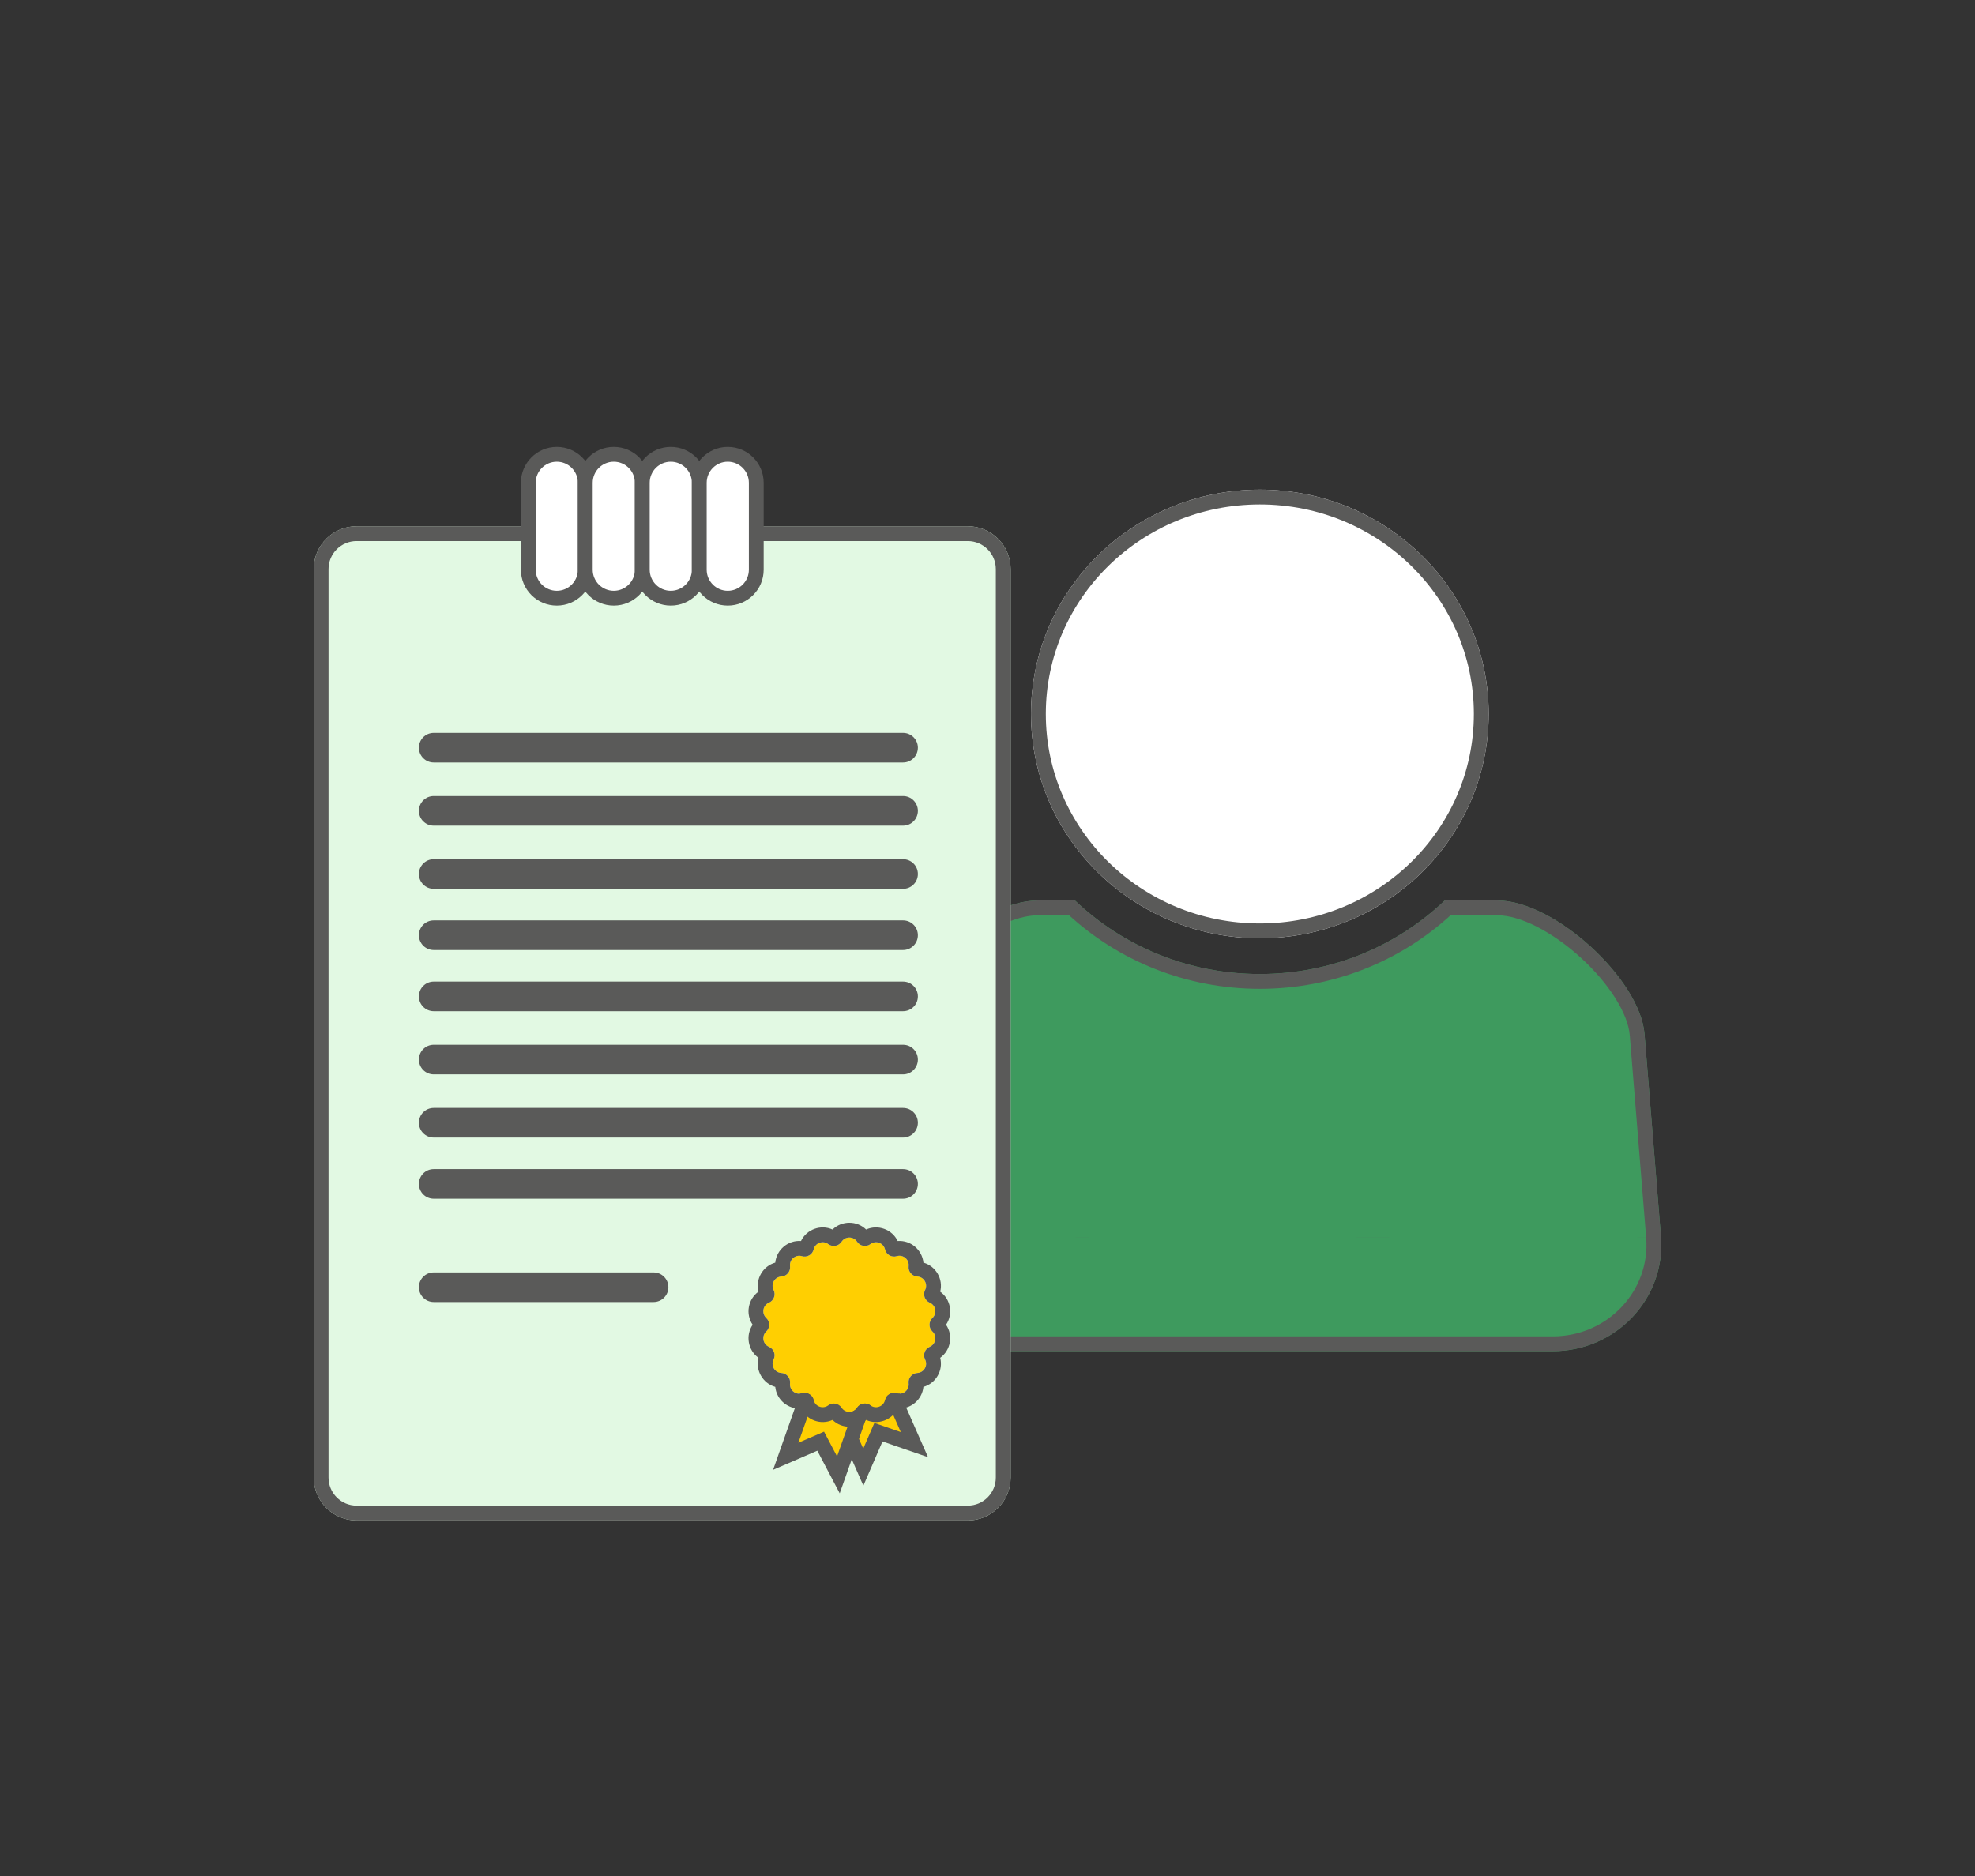 <svg width="400" height="380" viewBox="0 0 400 380" fill="none" xmlns="http://www.w3.org/2000/svg">
<rect x="0" y="0" width="400" height="380" fill="#333333" stroke="none"/>
<path d="M217.715 182.403H210.138C198.675 182.403 180.493 198.277 179.595 209.48L177.053 250.473C176.049 262.992 186.141 273.693 198.949 273.693H314.499C327.308 273.693 337.399 262.992 336.395 250.473L333.073 209.48C332.174 198.277 314.773 182.403 303.311 182.403H292.601C282.924 191.622 269.717 197.298 255.158 197.298C240.599 197.298 227.392 191.622 217.715 182.403Z" fill="#3E9A5E"/>
<path fill-rule="evenodd" clip-rule="evenodd" d="M180.046 250.686L180.044 250.713C179.185 261.424 187.829 270.693 198.949 270.693H314.499C325.619 270.693 334.262 261.425 333.405 250.715M333.405 250.713L330.083 209.723L330.082 209.72C329.911 207.582 328.913 204.963 327.12 202.126C325.348 199.323 322.914 196.491 320.133 193.958C317.353 191.426 314.292 189.255 311.306 187.73C308.287 186.189 305.532 185.403 303.311 185.403H293.782C283.651 194.648 270.07 200.298 255.158 200.298C240.246 200.298 226.665 194.648 216.534 185.403H210.138C207.91 185.403 205.099 186.193 201.996 187.742C198.93 189.274 195.767 191.453 192.889 193.991C190.009 196.529 187.482 199.366 185.643 202.169C183.787 204.998 182.762 207.592 182.587 209.695L180.046 250.686M179.595 209.48C180.493 198.277 198.675 182.403 210.138 182.403H217.715C227.392 191.622 240.599 197.298 255.158 197.298C269.717 197.298 282.924 191.622 292.601 182.403H303.311C314.773 182.403 332.174 198.277 333.073 209.48L336.395 250.473C337.399 262.992 327.308 273.693 314.499 273.693H198.949C186.141 273.693 176.049 262.992 177.053 250.473L179.595 209.48Z" fill="#5A5A59"/>
<path d="M301.504 144.618C301.504 169.712 280.755 190.055 255.158 190.055C229.562 190.055 208.812 169.712 208.812 144.618C208.812 119.523 229.562 99.18 255.158 99.18C280.755 99.18 301.504 119.523 301.504 144.618Z" fill="white"/>
<path fill-rule="evenodd" clip-rule="evenodd" d="M255.158 187.055C279.154 187.055 298.504 167.999 298.504 144.618C298.504 121.236 279.154 102.18 255.158 102.18C231.163 102.18 211.812 121.236 211.812 144.618C211.812 167.999 231.163 187.055 255.158 187.055ZM255.158 190.055C280.755 190.055 301.504 169.712 301.504 144.618C301.504 119.523 280.755 99.18 255.158 99.18C229.562 99.18 208.812 119.523 208.812 144.618C208.812 169.712 229.562 190.055 255.158 190.055Z" fill="#5A5A59"/>
<path d="M63.537 115.276C63.537 110.481 67.424 106.595 72.218 106.595H196.007C200.802 106.595 204.688 110.481 204.688 115.276V299.3C204.688 304.094 200.802 307.981 196.007 307.981H72.218C67.424 307.981 63.537 304.094 63.537 299.3V115.276Z" fill="#E2F9E3"/>
<path fill-rule="evenodd" clip-rule="evenodd" d="M196.007 109.595H72.218C69.081 109.595 66.537 112.138 66.537 115.276V299.3C66.537 302.437 69.081 304.981 72.218 304.981H196.007C199.145 304.981 201.688 302.437 201.688 299.3V115.276C201.688 112.138 199.145 109.595 196.007 109.595ZM72.218 106.595C67.424 106.595 63.537 110.481 63.537 115.276V299.3C63.537 304.094 67.424 307.981 72.218 307.981H196.007C200.802 307.981 204.688 304.094 204.688 299.3V115.276C204.688 110.481 200.802 106.595 196.007 106.595H72.218Z" fill="#5A5A59"/>
<path fill-rule="evenodd" clip-rule="evenodd" d="M84.84 151.448C84.84 149.791 86.183 148.448 87.84 148.448H182.901C184.558 148.448 185.901 149.791 185.901 151.448C185.901 153.105 184.558 154.448 182.901 154.448H87.84C86.183 154.448 84.84 153.105 84.84 151.448Z" fill="#5A5A59"/>
<path fill-rule="evenodd" clip-rule="evenodd" d="M84.84 201.829C84.84 200.172 86.183 198.829 87.84 198.829H182.901C184.558 198.829 185.901 200.172 185.901 201.829C185.901 203.486 184.558 204.829 182.901 204.829H87.84C86.183 204.829 84.84 203.486 84.84 201.829Z" fill="#5A5A59"/>
<path fill-rule="evenodd" clip-rule="evenodd" d="M84.84 177.041C84.84 175.384 86.183 174.041 87.84 174.041H182.901C184.558 174.041 185.901 175.384 185.901 177.041C185.901 178.697 184.558 180.041 182.901 180.041H87.84C86.183 180.041 84.84 178.697 84.84 177.041Z" fill="#5A5A59"/>
<path fill-rule="evenodd" clip-rule="evenodd" d="M84.84 227.421C84.84 225.764 86.183 224.421 87.84 224.421H182.901C184.558 224.421 185.901 225.764 185.901 227.421C185.901 229.078 184.558 230.421 182.901 230.421H87.84C86.183 230.421 84.84 229.078 84.84 227.421Z" fill="#5A5A59"/>
<path fill-rule="evenodd" clip-rule="evenodd" d="M84.84 164.244C84.84 162.588 86.183 161.244 87.84 161.244H182.901C184.558 161.244 185.901 162.588 185.901 164.244C185.901 165.901 184.558 167.244 182.901 167.244H87.84C86.183 167.244 84.84 165.901 84.84 164.244Z" fill="#5A5A59"/>
<path fill-rule="evenodd" clip-rule="evenodd" d="M84.84 214.625C84.84 212.968 86.183 211.625 87.84 211.625H182.901C184.558 211.625 185.901 212.968 185.901 214.625C185.901 216.282 184.558 217.625 182.901 217.625H87.84C86.183 217.625 84.84 216.282 84.84 214.625Z" fill="#5A5A59"/>
<path fill-rule="evenodd" clip-rule="evenodd" d="M84.84 189.435C84.84 187.778 86.183 186.435 87.84 186.435H182.901C184.558 186.435 185.901 187.778 185.901 189.435C185.901 191.092 184.558 192.435 182.901 192.435H87.84C86.183 192.435 84.84 191.092 84.84 189.435Z" fill="#5A5A59"/>
<path fill-rule="evenodd" clip-rule="evenodd" d="M84.84 239.815C84.84 238.159 86.183 236.815 87.84 236.815H182.901C184.558 236.815 185.901 238.159 185.901 239.815C185.901 241.472 184.558 242.815 182.901 242.815H87.84C86.183 242.815 84.84 241.472 84.84 239.815Z" fill="#5A5A59"/>
<path fill-rule="evenodd" clip-rule="evenodd" d="M84.84 260.739C84.84 259.082 86.183 257.739 87.84 257.739H132.371C134.028 257.739 135.371 259.082 135.371 260.739C135.371 262.396 134.028 263.739 132.371 263.739H87.84C86.183 263.739 84.84 262.396 84.84 260.739Z" fill="#5A5A59"/>
<path d="M168.768 283.38L179.119 278.82L185.201 292.626L177.911 290.107L174.849 297.186L168.768 283.38Z" fill="#FFCF01"/>
<path fill-rule="evenodd" clip-rule="evenodd" d="M166.79 282.612L179.887 276.843L187.958 295.166L178.735 291.979L174.862 300.935L166.79 282.612ZM170.745 284.148L174.836 293.436L177.086 288.235L182.442 290.086L178.351 280.798L170.745 284.148Z" fill="#5A5A59"/>
<path d="M166.318 274.642L176.984 278.408L169.801 298.752L166.214 291.924L159.135 294.986L166.318 274.642Z" fill="#FFCF01"/>
<path fill-rule="evenodd" clip-rule="evenodd" d="M165.403 272.728L178.898 277.493L170.072 302.491L165.533 293.853L156.577 297.727L165.403 272.728ZM167.233 276.555L161.694 292.245L166.895 289.995L169.531 295.012L175.07 279.323L167.233 276.555Z" fill="#5A5A59"/>
<path d="M170.447 251.528C171.189 250.394 172.85 250.394 173.593 251.528C174.187 252.435 175.423 252.653 176.291 252.004C177.377 251.192 178.938 251.761 179.248 253.08C179.495 254.135 180.583 254.763 181.621 254.45C182.918 254.059 184.191 255.127 184.031 256.472C183.903 257.549 184.71 258.51 185.792 258.571C187.145 258.647 187.976 260.086 187.365 261.296C186.876 262.264 187.306 263.443 188.302 263.871C189.548 264.405 189.836 266.041 188.849 266.969C188.058 267.711 188.058 268.967 188.849 269.709C189.836 270.637 189.548 272.273 188.302 272.807C187.306 273.235 186.876 274.414 187.365 275.383C187.976 276.592 187.145 278.031 185.792 278.107C184.71 278.168 183.903 279.129 184.031 280.206C184.191 281.552 182.918 282.62 181.621 282.228C180.583 281.915 179.495 282.543 179.248 283.598C178.938 284.918 177.377 285.486 176.291 284.674C175.423 284.025 174.187 284.243 173.593 285.15C172.85 286.284 171.189 286.284 170.447 285.15C169.853 284.243 168.617 284.025 167.748 284.674C166.663 285.486 165.102 284.918 164.792 283.598C164.544 282.543 163.457 281.915 162.419 282.228C161.121 282.62 159.849 281.552 160.009 280.206C160.137 279.129 159.33 278.168 158.247 278.107C156.894 278.031 156.064 276.592 156.674 275.383C157.163 274.414 156.734 273.235 155.737 272.807C154.492 272.273 154.203 270.637 155.191 269.709C155.981 268.967 155.981 267.711 155.191 266.969C154.203 266.041 154.492 264.405 155.737 263.871C156.734 263.443 157.163 262.264 156.674 261.296C156.064 260.086 156.894 258.647 158.247 258.571C159.33 258.51 160.137 257.549 160.009 256.472C159.849 255.127 161.121 254.059 162.419 254.45C163.457 254.763 164.544 254.135 164.792 253.08C165.102 251.761 166.663 251.192 167.748 252.004C168.617 252.653 169.853 252.435 170.447 251.528Z" fill="#FFCF01"/>
<path fill-rule="evenodd" clip-rule="evenodd" d="M168.619 249.053C166.229 247.971 163.363 249.014 162.228 251.379C159.612 251.18 157.276 253.141 157.018 255.751C154.492 256.459 152.967 259.1 153.617 261.641C151.485 263.17 150.956 266.173 152.436 268.339C150.956 270.505 151.485 273.508 153.617 275.037C152.967 277.579 154.492 280.22 157.018 280.927C157.276 283.538 159.612 285.498 162.228 285.299C163.363 287.664 166.229 288.707 168.619 287.625C170.495 289.459 173.544 289.459 175.42 287.625C177.81 288.707 180.676 287.664 181.811 285.299C184.427 285.498 186.763 283.538 187.021 280.927C189.547 280.22 191.072 277.579 190.422 275.037C192.554 273.508 193.083 270.505 191.603 268.339C193.083 266.173 192.554 263.17 190.422 261.641C191.072 259.1 189.547 256.459 187.021 255.751C186.763 253.141 184.427 251.18 181.811 251.379C180.676 249.014 177.81 247.971 175.42 249.053C173.544 247.219 170.495 247.219 168.619 249.053ZM173.592 251.528C172.85 250.394 171.189 250.394 170.447 251.528C169.852 252.435 168.616 252.653 167.748 252.004C166.663 251.192 165.101 251.761 164.792 253.08C164.544 254.135 163.457 254.763 162.418 254.45C161.121 254.059 159.848 255.127 160.008 256.472C160.137 257.549 159.33 258.51 158.247 258.571C156.894 258.647 156.063 260.086 156.674 261.296C157.163 262.264 156.733 263.443 155.737 263.871C154.492 264.405 154.203 266.041 155.191 266.969C155.981 267.711 155.981 268.967 155.191 269.709C154.203 270.637 154.492 272.273 155.737 272.807C156.733 273.235 157.163 274.414 156.674 275.383C156.063 276.592 156.894 278.031 158.247 278.107C159.33 278.168 160.137 279.129 160.008 280.206C159.848 281.552 161.121 282.62 162.418 282.228C163.457 281.915 164.544 282.543 164.792 283.598C165.101 284.918 166.663 285.486 167.748 284.674C168.616 284.025 169.852 284.243 170.447 285.15C171.189 286.284 172.85 286.284 173.592 285.15C174.186 284.243 175.423 284.025 176.291 284.674C177.376 285.486 178.937 284.918 179.247 283.598C179.495 282.543 180.582 281.915 181.621 282.228C182.918 282.62 184.19 281.552 184.03 280.206C183.902 279.129 184.709 278.168 185.792 278.107C187.145 278.031 187.975 276.592 187.365 275.383C186.876 274.414 187.306 273.235 188.302 272.807C189.547 272.273 189.836 270.637 188.848 269.709C188.058 268.967 188.058 267.711 188.848 266.969C189.836 266.041 189.547 264.405 188.302 263.871C187.306 263.443 186.876 262.264 187.365 261.296C187.975 260.086 187.145 258.647 185.792 258.571C184.709 258.51 183.902 257.549 184.03 256.472C184.19 255.127 182.918 254.059 181.621 254.45C180.582 254.763 179.495 254.135 179.247 253.08C178.937 251.761 177.376 251.192 176.291 252.004C175.423 252.653 174.186 252.435 173.592 251.528Z" fill="#5A5A59"/>
<path d="M106.997 97.791C106.997 94.603 109.581 92.019 112.769 92.019C115.956 92.019 118.54 94.603 118.54 97.791V115.399C118.54 118.586 115.956 121.17 112.769 121.17C109.581 121.17 106.997 118.586 106.997 115.399V97.791Z" fill="white"/>
<path fill-rule="evenodd" clip-rule="evenodd" d="M105.497 97.791C105.497 93.775 108.753 90.519 112.769 90.519C116.785 90.519 120.04 93.775 120.04 97.791V115.399C120.04 119.415 116.785 122.67 112.769 122.67C108.753 122.67 105.497 119.415 105.497 115.399V97.791ZM112.769 93.519C110.41 93.519 108.497 95.432 108.497 97.791V115.399C108.497 117.758 110.41 119.67 112.769 119.67C115.128 119.67 117.04 117.758 117.04 115.399V97.791C117.04 95.432 115.128 93.519 112.769 93.519Z" fill="#5A5A59"/>
<path d="M118.541 97.791C118.541 94.603 121.125 92.019 124.313 92.019C127.5 92.019 130.084 94.603 130.084 97.791V115.399C130.084 118.586 127.5 121.17 124.313 121.17C121.125 121.17 118.541 118.586 118.541 115.399V97.791Z" fill="white"/>
<path fill-rule="evenodd" clip-rule="evenodd" d="M117.041 97.791C117.041 93.775 120.297 90.519 124.313 90.519C128.329 90.519 131.584 93.775 131.584 97.791V115.399C131.584 119.415 128.329 122.67 124.313 122.67C120.297 122.67 117.041 119.415 117.041 115.399V97.791ZM124.313 93.519C121.953 93.519 120.041 95.432 120.041 97.791V115.399C120.041 117.758 121.953 119.67 124.313 119.67C126.672 119.67 128.584 117.758 128.584 115.399V97.791C128.584 95.432 126.672 93.519 124.313 93.519Z" fill="#5A5A59"/>
<path d="M130.084 97.791C130.084 94.603 132.668 92.019 135.856 92.019C139.043 92.019 141.627 94.603 141.627 97.791V115.399C141.627 118.586 139.043 121.17 135.856 121.17C132.668 121.17 130.084 118.586 130.084 115.399V97.791Z" fill="white"/>
<path fill-rule="evenodd" clip-rule="evenodd" d="M128.584 97.791C128.584 93.775 131.84 90.519 135.856 90.519C139.872 90.519 143.127 93.775 143.127 97.791V115.399C143.127 119.415 139.872 122.67 135.856 122.67C131.84 122.67 128.584 119.415 128.584 115.399V97.791ZM135.856 93.519C133.496 93.519 131.584 95.432 131.584 97.791V115.399C131.584 117.758 133.496 119.67 135.856 119.67C138.215 119.67 140.127 117.758 140.127 115.399V97.791C140.127 95.432 138.215 93.519 135.856 93.519Z" fill="#5A5A59"/>
<path d="M141.627 97.791C141.627 94.603 144.211 92.019 147.399 92.019C150.586 92.019 153.17 94.603 153.17 97.791V115.399C153.17 118.586 150.586 121.17 147.399 121.17C144.211 121.17 141.627 118.586 141.627 115.399V97.791Z" fill="white"/>
<path fill-rule="evenodd" clip-rule="evenodd" d="M140.127 97.791C140.127 93.775 143.383 90.519 147.399 90.519C151.415 90.519 154.67 93.775 154.67 97.791V115.399C154.67 119.415 151.415 122.67 147.399 122.67C143.383 122.67 140.127 119.415 140.127 115.399V97.791ZM147.399 93.519C145.039 93.519 143.127 95.432 143.127 97.791V115.399C143.127 117.758 145.039 119.67 147.399 119.67C149.758 119.67 151.67 117.758 151.67 115.399V97.791C151.67 95.432 149.758 93.519 147.399 93.519Z" fill="#5A5A59"/>
</svg>
